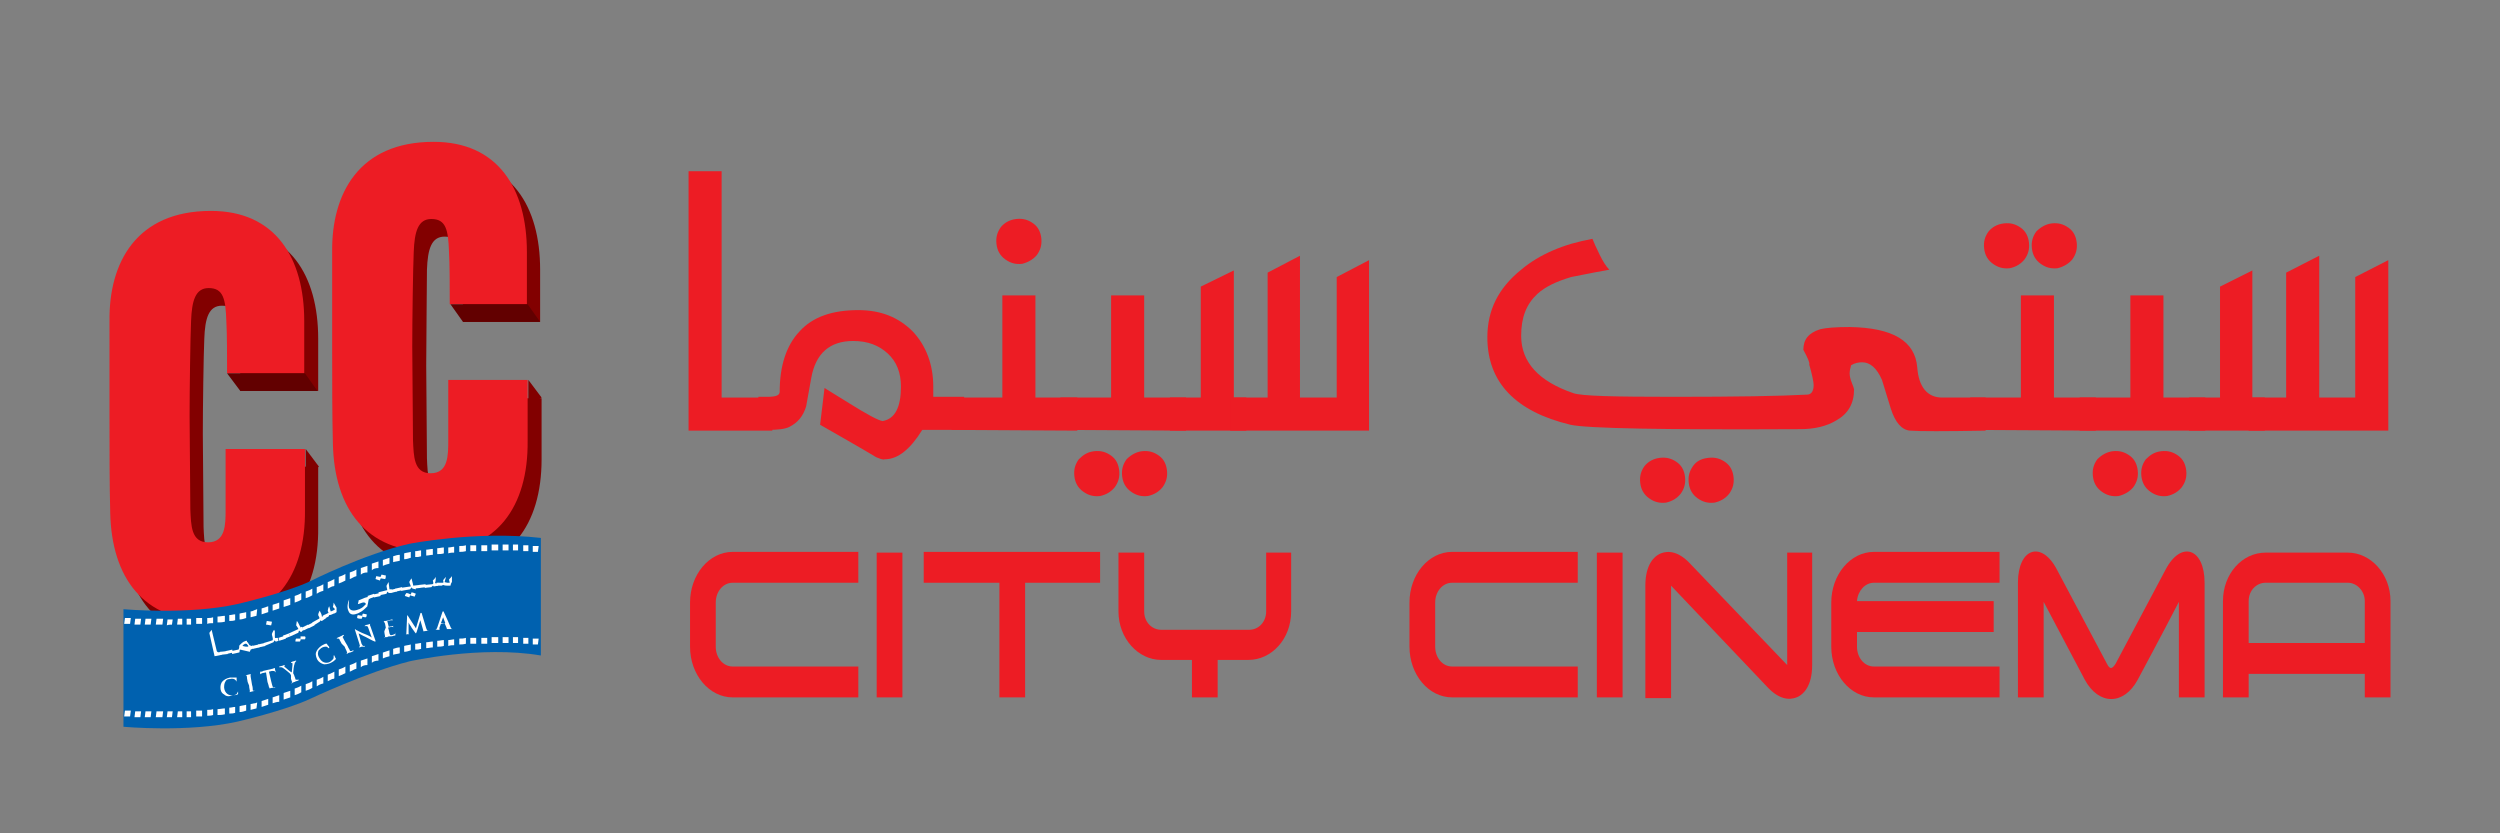 <?xml version="1.0" encoding="utf-8"?>
<!-- Generator: Adobe Illustrator 18.1.1, SVG Export Plug-In . SVG Version: 6.00 Build 0)  -->
<svg version="1.1" id="Layer_1" xmlns="http://www.w3.org/2000/svg" xmlns:xlink="http://www.w3.org/1999/xlink" x="0px" y="0px"
	 viewBox="0 0 340.2 113.4" enable-background="new 0 0 340.2 113.4" xml:space="preserve">
<rect x="0" y="0" width="340.2" height="113.4" fill="#808080" stroke="none"/>
<g>
	<g>
		<path fill="#ED1C24" d="M116.8,75.1v4.2H99.7c-1.3,0-2.3,1.2-2.3,2.7v6c0,1.5,1,2.7,2.3,2.7h17.1v4.2H99.7c-3.2,0-5.8-3.1-5.8-6.9
			v-6c0-3.8,2.6-6.9,5.8-6.9H116.8z"/>
		<rect x="119.3" y="75.2" fill="#ED1C24" width="3.5" height="19.7"/>
		<polygon fill="#ED1C24" points="149.7,75.1 149.7,79.3 139.5,79.3 139.5,94.9 136,94.9 136,79.3 125.7,79.3 125.7,75.1 		"/>
		<path fill="#ED1C24" d="M172.2,75.2h3.5v8c0,3.8-2.7,6.6-5.8,6.6h-4.2v5.1h-3.5v-5.1h-4.2c-3.1,0-5.8-2.9-5.8-6.6v-8h3.5v8
			c0,1.5,1.1,2.5,2.3,2.5h12c1.3,0,2.3-1.1,2.3-2.5V75.2z"/>
		<path fill="#ED1C24" d="M214.7,75.1v4.2h-17.1c-1.3,0-2.3,1.2-2.3,2.7v6c0,1.5,1,2.7,2.3,2.7h17.1v4.2h-17.1
			c-3.2,0-5.8-3.1-5.8-6.9v-6c0-3.8,2.6-6.9,5.8-6.9H214.7z"/>
		<rect x="217.3" y="75.2" fill="#ED1C24" width="3.5" height="19.7"/>
		<path fill="#ED1C24" d="M246.6,75.2v15.3c0,3-1.3,4-1.9,4.3c-0.6,0.3-2.1,0.8-4-1.1l-13.3-14l0,0v0.1v15.2h-3.5V79.7
			c0-3,1.3-4,1.9-4.3c0.6-0.3,2.1-0.8,4,1.1l13.4,14l0,0.1v-0.1V75.2H246.6z"/>
		<path fill="#ED1C24" d="M255,79.3c-1.2,0-2.2,1.1-2.3,2.5h18.6v4.2h-18.6V88c0,1.5,1,2.7,2.3,2.7h17.1v4.2H255
			c-3.2,0-5.8-3.1-5.8-6.9v-6c0-3.8,2.6-6.9,5.8-6.9h17.1v4.2H255z"/>
		<path fill="#ED1C24" d="M294.7,77.5c2.1-4,5.3-2.9,5.3,1.8v15.6h-3.5v-13c-1.9,3.7-5.6,10.6-5.6,10.6c-1.9,3.5-5.3,3.5-7.2,0
			l-5.6-10.6v13h-3.5V79.3c0-4.7,3.2-5.8,5.3-1.8l6.8,12.8c0.4,0.8,0.7,0.8,1.2,0L294.7,77.5z"/>
		<path fill="#ED1C24" d="M319.5,75.2c3.1,0,5.8,2.9,5.8,6.6v13.1h-3.5v-3.2H306v3.2h-3.5V81.8c0-3.7,2.6-6.6,5.8-6.6H319.5z
			 M306,87.5h15.8v-5.7c0-1.4-1.1-2.5-2.3-2.5h-11.2c-1.2,0-2.3,1-2.3,2.5V87.5z"/>
		<polygon fill="#ED1C24" points="105.1,54.1 105.1,58.6 93.7,58.6 93.7,23.3 98.2,23.3 98.2,54.1 		"/>
		<path fill="#ED1C24" d="M119.2,62.2c-1.8-1.1-4.3-2.5-7.6-4.4l0.6-5l3.4,2.1c2.4,1.5,3.9,2.3,4.5,2.4c1.7-0.3,2.5-1.9,2.5-4.7
			c0-1.9-0.6-3.4-1.8-4.5c-1.2-1.1-2.7-1.7-4.7-1.7c-3.2,0-5.1,1.7-5.7,5l-0.7,3.9c-0.4,1.3-1.1,2.2-2.3,2.8c-0.6,0.3-1.6,0.4-3,0.4
			h-1.2v-4.5h1.2c1.2,0,1.7-0.2,1.7-0.7c0-3.5,0.9-6.3,2.7-8.2c1.8-2,4.5-2.9,8-2.9c3.1,0,5.5,1,7.4,2.9c1.8,1.9,2.8,4.5,2.8,7.5
			v1.4h4.2v4.5h-5.7c-1.6,2.6-3.3,4-5.1,4C120.1,62.6,119.7,62.4,119.2,62.2"/>
		<path fill="#ED1C24" d="M129.5,54.1h6.9V40.2h4.5v13.9h5.7v4.5l-17.1-0.1V54.1z M138.3,29.8c0.9-0.1,1.6,0.1,2.3,0.6
			c0.7,0.5,1,1.2,1.1,2c0.1,0.9-0.1,1.6-0.6,2.3c-0.5,0.6-1.2,1-2,1.2c-0.9,0.1-1.6-0.1-2.3-0.6c-0.7-0.5-1.1-1.2-1.2-2.1
			c-0.1-0.9,0.1-1.6,0.6-2.3C136.7,30.3,137.4,29.9,138.3,29.8"/>
		<path fill="#ED1C24" d="M144.3,54.1h6.9V40.2h4.5v13.9h5.7v4.5l-17.1-0.1V54.1z M148.9,61.4c0.9-0.1,1.6,0.1,2.3,0.6
			c0.7,0.5,1,1.2,1.1,2c0.1,0.9-0.1,1.6-0.6,2.3c-0.5,0.6-1.1,1-2,1.2c-0.9,0.1-1.6-0.1-2.3-0.6c-0.7-0.5-1.1-1.2-1.2-2.1
			c-0.1-0.9,0.1-1.6,0.6-2.3C147.4,61.9,148,61.5,148.9,61.4 M155.4,61.4c0.9-0.1,1.6,0.1,2.3,0.6c0.7,0.5,1,1.2,1.1,2
			c0.1,0.9-0.1,1.6-0.6,2.3c-0.5,0.6-1.1,1-2,1.2c-0.9,0.1-1.6-0.1-2.3-0.6c-0.7-0.5-1.1-1.2-1.2-2.1c-0.1-0.9,0.1-1.6,0.6-2.3
			C153.9,61.9,154.6,61.5,155.4,61.4"/>
		<polygon fill="#ED1C24" points="169.6,58.6 159.2,58.6 159.2,54.1 163.4,54.1 163.4,39 167.9,36.8 167.9,54.1 169.6,54.1 		"/>
		<polygon fill="#ED1C24" points="186.3,58.6 167.4,58.6 167.4,54.1 172.5,54.1 172.5,37.1 176.9,34.8 176.9,54.1 181.9,54.1 
			181.9,37.7 186.3,35.4 		"/>
		<path fill="#ED1C24" d="M245.4,47.6c0-1.4,0.7-2.3,2.3-2.8c0.8-0.2,2.2-0.3,4-0.3c5.9,0.1,8.9,1.9,9.2,5.5
			c0.2,2.7,1.4,4.1,3.4,4.1h5.9v4.5c-5.6,0.1-9,0.1-10.3,0c-1.1-0.1-2-1.1-2.6-3c-0.4-1.3-0.8-2.6-1.2-3.9c-0.7-1.6-1.6-2.4-2.7-2.4
			c-0.5,0-1,0.1-1.5,0.4c-0.1,0.4-0.2,0.7-0.2,1.1c0,0.4,0.1,0.8,0.3,1.3c0.2,0.5,0.3,0.8,0.3,0.9c0,1.9-0.8,3.3-2.4,4.2
			c-1.3,0.8-3,1.2-4.9,1.2c-18.7,0.1-29.1-0.1-31.3-0.6c-7.5-1.8-11.3-5.8-11.3-11.9c0-3.7,1.5-6.7,4.6-9.2c2.5-2.1,5.8-3.5,9.7-4.2
			c0.2,0.5,0.5,1.2,1,2.2c0.4,0.8,0.8,1.5,1.3,2c-2.8,0.5-4.6,0.9-5.2,1c-2,0.6-3.5,1.3-4.6,2.3c-1.5,1.4-2.2,3.2-2.2,5.7
			c0,3.6,2.4,6.2,7.1,7.8c1.1,0.4,5.7,0.5,13.7,0.5c8.4,0,14.4-0.1,18.1-0.3c0.6,0,0.9-0.5,0.9-1.3c0-0.4-0.2-1.4-0.6-2.8
			C246.3,49.4,246,48.7,245.4,47.6 M225.9,62.3c0.9-0.1,1.6,0.1,2.3,0.6c0.7,0.5,1,1.2,1.1,2c0.1,0.9-0.1,1.6-0.6,2.3
			c-0.5,0.6-1.1,1-2,1.2c-0.9,0.1-1.6-0.1-2.3-0.6c-0.7-0.5-1.1-1.2-1.2-2.1c-0.1-0.9,0.1-1.6,0.6-2.3
			C224.4,62.7,225.1,62.4,225.9,62.3 M232.5,62.3c0.9-0.1,1.6,0.1,2.3,0.6c0.7,0.5,1,1.2,1.1,2c0.1,0.9-0.1,1.6-0.6,2.3
			c-0.5,0.6-1.1,1-2,1.2c-0.9,0.1-1.6-0.1-2.3-0.6c-0.7-0.5-1.1-1.2-1.2-2.1c-0.1-0.9,0.1-1.6,0.6-2.3
			C230.9,62.7,231.6,62.4,232.5,62.3"/>
		<path fill="#ED1C24" d="M268.1,54.1h6.9V40.2h4.5v13.9h5.7v4.5l-17.1-0.1V54.1z M272.7,30.4c0.9-0.1,1.6,0.1,2.3,0.6
			c0.7,0.5,1,1.2,1.1,2c0.1,0.9-0.1,1.6-0.6,2.3c-0.5,0.6-1.1,1-2,1.2c-0.9,0.1-1.6-0.1-2.3-0.6c-0.7-0.5-1.1-1.2-1.2-2.1
			c-0.1-0.9,0.1-1.6,0.6-2.3C271.1,30.9,271.8,30.5,272.7,30.4 M279.2,30.4c0.9-0.1,1.6,0.1,2.3,0.6c0.7,0.5,1,1.2,1.1,2
			c0.1,0.9-0.1,1.6-0.6,2.3c-0.5,0.6-1.2,1-2,1.2c-0.9,0.1-1.6-0.1-2.3-0.6c-0.7-0.5-1.1-1.2-1.2-2.1c-0.1-0.9,0.1-1.6,0.6-2.3
			C277.7,30.9,278.4,30.5,279.2,30.4"/>
		<path fill="#ED1C24" d="M283,54.1h6.9V40.2h4.5v13.9h5.7v4.5L283,58.6V54.1z M287.5,61.4c0.9-0.1,1.6,0.1,2.3,0.6
			c0.7,0.5,1,1.2,1.1,2c0.1,0.9-0.1,1.6-0.6,2.3c-0.5,0.6-1.2,1-2,1.2c-0.9,0.1-1.6-0.1-2.3-0.6c-0.7-0.5-1.1-1.2-1.2-2.1
			c-0.1-0.9,0.1-1.6,0.6-2.3C286,61.9,286.7,61.5,287.5,61.4 M294.1,61.4c0.9-0.1,1.6,0.1,2.3,0.6c0.7,0.5,1,1.2,1.1,2
			c0.1,0.9-0.1,1.6-0.6,2.3c-0.5,0.6-1.1,1-2,1.2c-0.9,0.1-1.6-0.1-2.3-0.6c-0.7-0.5-1.1-1.2-1.2-2.1c-0.1-0.9,0.1-1.6,0.6-2.3
			C292.6,61.9,293.2,61.5,294.1,61.4"/>
		<polygon fill="#ED1C24" points="308.2,58.6 297.9,58.6 297.9,54.1 302.1,54.1 302.1,39 306.5,36.8 306.5,54.1 308.2,54.1 		"/>
		<polygon fill="#ED1C24" points="325,58.6 306,58.6 306,54.1 311.1,54.1 311.1,37.1 315.6,34.8 315.6,54.1 320.5,54.1 320.5,37.7 
			325,35.4 		"/>
	</g>
	<g>
		<path fill="#820000" d="M30.2,86.9c-8.9,0-13.2-5.9-13.4-14.7c-0.1-3.9-0.1-8.2-0.1-13.2V46.1c-0.1-7.9,3.6-15,13.9-15
			c8.8,0,12.7,6.4,12.7,15v7.1H32.7c0-2.1,0-5.5-0.1-7.1c-0.1-3-0.4-4.5-2.4-4.5c-1.8,0-2.3,1.7-2.4,4.5c-0.1,2.2-0.2,9.4-0.2,12.9
			c0,2.3,0.1,10.4,0.1,12.7c0.1,2.2,0.1,4.5,2.4,4.5c2.4,0,2.4-2.4,2.4-4.5v-8.2h10.8v8.3C43.4,80.7,39.1,86.9,30.2,86.9"/>
		<path fill="#ED1C24" d="M28.4,84.5c-8.9,0-13.2-5.9-13.4-14.7c-0.1-3.9-0.1-8.2-0.1-13.2V43.7c-0.1-7.9,3.6-15,13.8-15
			c8.8,0,12.7,6.4,12.7,15v7.1H30.9c0-2.1,0-5.5-0.1-7.1c-0.1-3-0.4-4.5-2.4-4.5c-1.8,0-2.3,1.7-2.4,4.5c-0.1,2.2-0.2,9.3-0.2,12.9
			c0,2.3,0.1,10.4,0.1,12.7c0.1,2.2,0.1,4.5,2.4,4.5c2.4,0,2.4-2.4,2.4-4.5v-8.2h10.8v8.3C41.6,78.3,37.3,84.5,28.4,84.5"/>
		<polygon fill="#620000" points="30.9,50.8 32.7,53.2 43.2,53.2 41.5,50.8 		"/>
		<polygon fill="#820000" points="43.4,63.5 41.6,61.1 41.6,64.7 		"/>
		<g>
			<path fill="#820000" d="M60.5,77.5c-8.9,0-13.2-5.9-13.4-14.7C47,59,47,54.6,47,49.6V36.7c-0.1-7.9,3.6-15,13.8-15
				c8.8,0,12.7,6.4,12.7,15v7.1H63c0-2.1,0-5.5-0.1-7.1c-0.1-3-0.4-4.5-2.4-4.5c-1.8,0-2.3,1.7-2.4,4.5C58.1,39,58,46.2,58,49.7
				c0,2.3,0.1,10.4,0.1,12.7c0.1,2.2,0.1,4.5,2.4,4.5c2.4,0,2.4-2.4,2.4-4.5v-8.2h10.8v8.3C73.7,71.4,69.4,77.5,60.5,77.5"/>
			<path fill="#ED1C24" d="M58.7,75.1c-8.9,0-13.2-5.9-13.4-14.7c-0.1-3.9-0.1-8.2-0.1-13.2V34.3c-0.1-7.9,3.6-15,13.8-15
				c8.8,0,12.7,6.4,12.7,15v7.1H61.2c0-2.1,0-5.5-0.1-7.1c-0.1-3-0.4-4.5-2.4-4.5c-1.8,0-2.3,1.7-2.4,4.5c-0.1,2.2-0.2,9.3-0.2,12.9
				c0,2.3,0.1,10.4,0.1,12.7c0.1,2.2,0.1,4.5,2.4,4.5c2.4,0,2.4-2.4,2.4-4.5v-8.2h10.8v8.3C71.9,68.9,67.6,75.1,58.7,75.1"/>
			<polygon fill="#620000" points="61.3,41.4 63,43.8 73.5,43.8 71.8,41.4 			"/>
			<polygon fill="#820000" points="73.7,54.1 71.9,51.7 71.9,55.3 			"/>
		</g>
		<g>
			<path fill-rule="evenodd" clip-rule="evenodd" fill="#0061AF" d="M73.6,73.2c-8.8-1-17.9,0.8-17.9,0.8
				c-6.2,1.4-13.5,5.1-13.5,5.1c-3.4,1.6-9.9,3.1-9.9,3.1c-6.7,1.5-15.5,0.7-15.5,0.7v16c0,0,8.8,0.8,15.5-0.7c0,0,6.5-1.5,9.9-3.1
				c0,0,7.6-3.6,13.5-5.1c0,0,9.7-2.2,17.9-0.8V73.2z"/>
			<path fill-rule="evenodd" clip-rule="evenodd" fill="#FFFFFF" d="M24.1,97.6l0.1-0.8c0.2,0,0.4,0,0.6,0l0,0.8
				C24.5,97.6,24.3,97.6,24.1,97.6 M19.7,97.6l0.1-0.8c0.3,0,0.5,0,0.8,0l-0.1,0.8C20.2,97.6,20,97.6,19.7,97.6 M22.7,97.6l0.1-0.8
				c0.2,0,0.5,0,0.7,0l-0.1,0.8C23.2,97.6,22.9,97.6,22.7,97.6 M21.2,97.6l0.1-0.8c0.3,0,0.6,0,0.9,0l-0.1,0.8
				C21.8,97.6,21.5,97.6,21.2,97.6 M28.2,97.4l0-0.8c0.3,0,0.5,0,0.8-0.1l0,0.8C28.7,97.4,28.4,97.4,28.2,97.4 M29.6,97.3l0-0.8
				c0.3,0,0.7-0.1,1-0.1l0,0.8C30.2,97.3,29.9,97.3,29.6,97.3 M25.4,97.6l0-0.8c0.2,0,0.4,0,0.6,0l0,0.8
				C25.8,97.6,25.6,97.6,25.4,97.6 M31.2,97.1l0-0.8c0.3,0,0.5-0.1,0.8-0.1l0,0.8C31.7,97.1,31.5,97.1,31.2,97.1 M26.7,97.5l0-0.8
				c0.3,0,0.6,0,0.8,0l0,0.8C27.2,97.5,26.9,97.5,26.7,97.5 M43.1,93.4l0-0.9c0.3-0.1,0.6-0.2,0.9-0.4l0,0.9
				C43.6,93.1,43.4,93.2,43.1,93.4 M35.6,96.2l0-0.8c0.3-0.1,0.6-0.2,0.9-0.3l0,0.8C36.2,96,35.9,96.1,35.6,96.2 M37.1,95.7l0-0.8
				c0.3-0.1,0.6-0.2,0.9-0.3l0,0.9C37.7,95.5,37.4,95.6,37.1,95.7 M38.6,95.2l0-0.9c0.3-0.1,0.6-0.2,0.9-0.3l0,0.9
				C39.2,95,38.9,95.1,38.6,95.2 M56.8,88.4c-0.1,0-0.2,0-0.3,0l0-0.8c0,0,0.1,0,0.1,0c0.2,0,0.5-0.1,0.7-0.1l0,0.8
				C57.2,88.3,57,88.4,56.8,88.4 M41.6,94l0-0.9c0.3-0.1,0.6-0.2,0.9-0.4l0,0.9C42.2,93.8,41.9,93.9,41.6,94 M32.6,96.9l0-0.8
				c0.3-0.1,0.6-0.1,0.9-0.2l0,0.8C33.2,96.8,32.9,96.9,32.6,96.9 M16.9,97.5l0.1-0.8c0.2,0,0.5,0,0.8,0l-0.1,0.8
				C17.3,97.5,17.1,97.5,16.9,97.5 M40.1,94.6l0-0.9c0.3-0.1,0.6-0.2,0.9-0.4l0,0.9C40.7,94.4,40.4,94.5,40.1,94.6 M18.3,97.6
				l0.1-0.8c0.2,0,0.5,0,0.8,0l-0.1,0.8C18.8,97.6,18.5,97.6,18.3,97.6 M66.9,87.5l0-0.8c0.3,0,0.6,0,0.9,0l0,0.8
				C67.5,87.5,67.2,87.5,66.9,87.5 M46.1,92l0-0.9c0.3-0.1,0.6-0.2,0.9-0.4l0,0.9C46.6,91.8,46.4,91.9,46.1,92 M68.4,87.5l0-0.8
				c0.3,0,0.5,0,0.8,0l0,0.8C68.9,87.5,68.7,87.5,68.4,87.5 M64,87.6l0-0.8c0.3,0,0.6,0,0.8,0l0,0.8C64.5,87.6,64.3,87.6,64,87.6
				 M69.8,87.5l0-0.8c0.2,0,0.5,0,0.7,0l0,0.8C70.3,87.5,70.1,87.5,69.8,87.5 M71.2,87.6l0-0.8c0.2,0,0.5,0,0.7,0c0,0.3,0,0.5,0,0.8
				C71.6,87.6,71.4,87.6,71.2,87.6 M34.9,96.4c-0.3,0.1-0.5,0.1-0.8,0.2l0-0.8c0.2,0,0.4-0.1,0.6-0.1c0.1,0,0.2-0.1,0.3-0.1
				L34.9,96.4C34.9,96.4,34.9,96.4,34.9,96.4 M45.2,92.4c-0.2,0.1-0.4,0.2-0.6,0.3l0-0.9c0.1,0,0.2-0.1,0.3-0.1
				c0.2-0.1,0.4-0.2,0.6-0.3l0,0.9C45.4,92.4,45.3,92.4,45.2,92.4 M62.5,87.7l0-0.8c0.3,0,0.6,0,0.9-0.1l0,0.8
				C63,87.7,62.8,87.7,62.5,87.7 M73.2,87.7c-0.2,0-0.5,0-0.7,0l0-0.8c0.3,0,0.5,0,0.8,0L73.2,87.7z M65.5,87.6l0-0.8
				c0.3,0,0.6,0,0.8,0l0,0.8C66,87.6,65.7,87.6,65.5,87.6 M49.1,90.8l0-0.9c0.3-0.1,0.6-0.2,0.9-0.3l0,0.9
				C49.6,90.5,49.3,90.6,49.1,90.8 M50.6,90.2l0-0.9c0.3-0.1,0.6-0.2,0.9-0.3l0,0.9C51.1,89.9,50.8,90,50.6,90.2 M61,87.9l0-0.8
				c0.3,0,0.6-0.1,0.8-0.1l0,0.8C61.6,87.8,61.3,87.8,61,87.9 M52.1,89.6l0-0.8c0.3-0.1,0.6-0.2,0.9-0.3l0,0.8
				C52.6,89.4,52.3,89.5,52.1,89.6 M47.6,91.4l0-0.9c0.3-0.1,0.6-0.2,0.9-0.4l0,0.9C48.1,91.1,47.9,91.3,47.6,91.4 M59.5,88l0-0.8
				c0.3,0,0.6-0.1,0.9-0.1l0,0.8C60.1,88,59.8,88,59.5,88 M53.5,89.1l0-0.8c0.3-0.1,0.6-0.2,0.9-0.2l0,0.8
				C54.1,89,53.8,89,53.5,89.1 M58,88.2l0-0.8c0.3,0,0.6-0.1,0.9-0.1l0,0.8C58.6,88.1,58.3,88.2,58,88.2 M55,88.7l0-0.8
				c0.3-0.1,0.6-0.1,0.9-0.2l0,0.8C55.6,88.6,55.3,88.7,55,88.7"/>
			<path fill-rule="evenodd" clip-rule="evenodd" fill="#FFFFFF" d="M24.1,85l0.1-0.8c0.2,0,0.4,0,0.6,0l0,0.8
				C24.5,85,24.3,85,24.1,85 M19.7,85l0.1-0.8c0.3,0,0.5,0,0.8,0L20.5,85C20.2,85,20,85,19.7,85 M22.7,85.1l0.1-0.8
				c0.2,0,0.5,0,0.7,0L23.4,85C23.2,85,22.9,85,22.7,85.1 M21.2,85l0.1-0.8c0.3,0,0.6,0,0.9,0L22.1,85C21.8,85,21.5,85,21.2,85
				 M28.2,84.9l0-0.8c0.3,0,0.5,0,0.8-0.1l0,0.8C28.7,84.8,28.4,84.8,28.2,84.9 M29.6,84.7l0-0.8c0.3,0,0.7-0.1,1-0.1l0,0.8
				C30.2,84.7,29.9,84.7,29.6,84.7 M25.4,85l0-0.8c0.2,0,0.4,0,0.6,0l0,0.8C25.8,85,25.6,85,25.4,85 M31.2,84.5l0-0.8
				c0.3,0,0.5-0.1,0.8-0.1l0,0.8C31.7,84.5,31.5,84.5,31.2,84.5 M26.7,84.9l0-0.8c0.3,0,0.6,0,0.8,0l0,0.8
				C27.2,84.9,26.9,84.9,26.7,84.9 M43.1,80.8l0-0.9c0.3-0.1,0.6-0.2,0.9-0.4l0,0.9C43.6,80.5,43.4,80.6,43.1,80.8 M35.6,83.6l0-0.8
				c0.3-0.1,0.6-0.2,0.9-0.3l0,0.8C36.2,83.4,35.9,83.5,35.6,83.6 M37.1,83.1l0-0.8c0.3-0.1,0.6-0.2,0.9-0.3l0,0.8
				C37.7,82.9,37.4,83,37.1,83.1 M38.6,82.6l0-0.9c0.3-0.1,0.6-0.2,0.9-0.3l0,0.9C39.2,82.4,38.9,82.5,38.6,82.6 M56.8,75.8
				c-0.1,0-0.2,0-0.3,0l0-0.8c0,0,0.1,0,0.1,0c0.2,0,0.5-0.1,0.7-0.1l0,0.8C57.2,75.7,57,75.8,56.8,75.8 M41.6,81.4l0-0.9
				c0.3-0.1,0.6-0.2,0.9-0.4l0,0.9C42.2,81.2,41.9,81.3,41.6,81.4 M32.6,84.3l0-0.8c0.3-0.1,0.6-0.1,0.9-0.2l0,0.8
				C33.2,84.2,32.9,84.3,32.6,84.3 M16.9,84.9l0.1-0.8c0.2,0,0.5,0,0.8,0l-0.1,0.8C17.3,84.9,17.1,84.9,16.9,84.9 M40.1,82l0-0.9
				c0.3-0.1,0.6-0.2,0.9-0.4l0,0.9C40.7,81.8,40.4,81.9,40.1,82 M18.3,85l0.1-0.8c0.2,0,0.5,0,0.8,0L19.1,85
				C18.8,85,18.5,85,18.3,85 M66.9,74.9l0-0.8c0.3,0,0.6,0,0.9,0l0,0.8C67.5,74.9,67.2,74.9,66.9,74.9 M46.1,79.4l0-0.9
				c0.3-0.1,0.6-0.2,0.9-0.4l0,0.9C46.6,79.2,46.4,79.3,46.1,79.4 M68.4,74.9l0-0.8c0.3,0,0.5,0,0.8,0l0,0.8
				C68.9,74.9,68.7,74.9,68.4,74.9 M64,75l0-0.8c0.3,0,0.6,0,0.8,0l0,0.8C64.5,75,64.3,75,64,75 M69.8,74.9l0-0.8c0.2,0,0.5,0,0.7,0
				l0,0.8C70.3,74.9,70.1,74.9,69.8,74.9 M71.2,75l0-0.8c0.2,0,0.5,0,0.7,0c0,0.3,0,0.5,0,0.8C71.6,75,71.4,75,71.2,75 M34.9,83.8
				c-0.3,0.1-0.5,0.1-0.8,0.2l0-0.8c0.2,0,0.4-0.1,0.6-0.2c0.1,0,0.2-0.1,0.3-0.1L34.9,83.8C34.9,83.8,34.9,83.8,34.9,83.8
				 M45.2,79.8c-0.2,0.1-0.4,0.2-0.6,0.3l0-0.9c0.1,0,0.2-0.1,0.3-0.1c0.2-0.1,0.4-0.2,0.6-0.3l0,0.9C45.4,79.8,45.3,79.8,45.2,79.8
				 M62.5,75.1l0-0.8c0.3,0,0.6,0,0.9-0.1l0,0.8C63,75.1,62.8,75.1,62.5,75.1 M73.2,75.1c-0.2,0-0.5,0-0.7,0l0-0.8
				c0.3,0,0.5,0,0.8,0L73.2,75.1z M65.5,75l0-0.8c0.3,0,0.6,0,0.8,0l0,0.8C66,75,65.7,75,65.5,75 M49.1,78.2l0-0.9
				c0.3-0.1,0.6-0.2,0.9-0.3l0,0.9C49.6,77.9,49.3,78,49.1,78.2 M50.6,77.6l0-0.9c0.3-0.1,0.6-0.2,0.9-0.3l0,0.9
				C51.1,77.3,50.8,77.4,50.6,77.6 M61,75.3l0-0.8c0.3,0,0.6-0.1,0.8-0.1l0,0.8C61.6,75.2,61.3,75.2,61,75.3 M52.1,77l0-0.8
				c0.3-0.1,0.6-0.2,0.9-0.3l0,0.8C52.6,76.8,52.3,76.9,52.1,77 M47.6,78.8l0-0.9c0.3-0.1,0.6-0.2,0.9-0.4l0,0.9
				C48.1,78.5,47.9,78.7,47.6,78.8 M59.5,75.4l0-0.8c0.3,0,0.6-0.1,0.9-0.1l0,0.8C60.1,75.4,59.8,75.4,59.5,75.4 M53.5,76.5l0-0.8
				c0.3-0.1,0.6-0.2,0.9-0.2l0,0.8C54.1,76.4,53.8,76.4,53.5,76.5 M58,75.6l0-0.8c0.3,0,0.6-0.1,0.9-0.1l0,0.8
				C58.6,75.5,58.3,75.6,58,75.6 M55,76.1l0-0.8c0.3-0.1,0.6-0.1,0.9-0.2l0,0.8C55.6,76,55.3,76.1,55,76.1"/>
		</g>
		<g>
			<path fill="#FFFFFF" d="M30.5,94.5c-0.4-0.2-0.5-0.6-0.5-0.9c0-0.2,0-0.6,0.3-0.9c0.2-0.2,0.5-0.4,1-0.5c0.2,0,0.3,0,0.5,0
				c0.1,0,0.2,0,0.3,0c0,0,0.1,0,0.1,0c0,0,0,0.1,0,0.2c0,0.1,0,0.3,0,0.4c0,0.1,0,0.1,0,0.1c0,0,0,0,0-0.1c0-0.1-0.1-0.2-0.2-0.3
				c-0.1-0.1-0.4-0.2-0.7-0.1c-0.3,0-0.5,0.1-0.6,0.3c-0.2,0.3-0.2,0.6-0.2,0.9c0.1,0.8,0.7,1.1,1.2,1c0.3,0,0.5-0.1,0.6-0.3
				c0-0.1,0.1-0.2,0.1-0.2c0-0.1,0-0.1,0-0.1c0,0,0,0,0,0c0,0,0,0.3,0,0.4c0,0.1,0,0.1-0.1,0.1c-0.1,0.1-0.4,0.1-0.6,0.1
				C31.2,94.8,30.8,94.8,30.5,94.5z"/>
			<path fill="#FFFFFF" d="M33.7,92.8c-0.1-0.5-0.1-0.6-0.1-0.7c0-0.1-0.1-0.2-0.1-0.2c0,0-0.1,0-0.1,0c0,0-0.1,0-0.1,0
				c0,0,0,0,0.1,0c0.1,0,0.3-0.1,0.4-0.1c0.1,0,0.3-0.1,0.4-0.1c0,0,0.1,0,0.1,0c0,0,0,0,0,0c0,0-0.1,0-0.1,0
				c-0.1,0-0.1,0.1-0.1,0.2c0,0.1,0,0.2,0.1,0.7l0.1,0.6c0.1,0.3,0.1,0.6,0.1,0.7c0,0.1,0.1,0.1,0.2,0.1c0,0,0.1,0,0.2,0
				c0,0,0.1,0,0.1,0c0,0,0,0-0.1,0c-0.2,0-0.4,0.1-0.5,0.1c-0.1,0-0.3,0.1-0.4,0.1c0,0-0.1,0-0.1,0c0,0,0,0,0,0c0,0,0.1,0,0.1,0
				c0.1,0,0.1-0.1,0.1-0.2c0-0.1-0.1-0.4-0.1-0.7L33.7,92.8z"/>
			<path fill="#FFFFFF" d="M36.2,91.5l-0.5,0.1c-0.2,0.1-0.3,0.1-0.3,0.2c0,0.1,0,0.1,0,0.1c0,0,0,0,0,0c0,0,0,0,0,0
				c0-0.1,0-0.4,0-0.4c0,0,0-0.1,0-0.1c0,0,0.1,0,0.1,0c0.1,0,0.2,0,0.3-0.1l1.3-0.3c0.1,0,0.2-0.1,0.2-0.1c0,0,0.1,0,0.1,0
				c0,0,0,0,0,0.1c0,0.1,0.1,0.3,0.1,0.4c0,0,0,0.1,0,0.1c0,0,0,0-0.1-0.1l0,0c0-0.1-0.1-0.1-0.4-0.1l-0.4,0.1l0.3,1.3
				c0.1,0.3,0.1,0.5,0.2,0.7c0,0.1,0.1,0.2,0.2,0.1c0,0,0.1,0,0.2,0c0,0,0.1,0,0.1,0c0,0,0,0-0.1,0c-0.2,0.1-0.4,0.1-0.5,0.1
				c-0.1,0-0.3,0.1-0.4,0.1c0,0-0.1,0-0.1,0c0,0,0,0,0,0c0,0,0.1,0,0.1,0c0.1,0,0.1-0.1,0-0.2c0-0.1-0.1-0.4-0.2-0.7L36.2,91.5z"/>
			<path fill="#FFFFFF" d="M39.6,91.9c-0.1-0.2-0.1-0.2-0.2-0.3c0,0-0.7-0.6-0.9-0.7c-0.1-0.1-0.2-0.1-0.3-0.1c0,0-0.1,0-0.1,0
				c0,0,0,0-0.1,0c0,0,0,0,0-0.1c0.1,0,0.3-0.1,0.4-0.1c0.1,0,0.2-0.1,0.3-0.1c0,0,0.1,0,0.1,0c0,0,0,0-0.1,0.1c0,0,0,0,0,0.1
				c0,0,0,0.1,0.1,0.1c0.1,0.1,0.8,0.7,0.9,0.7c0-0.1,0.1-0.9,0.1-1c0-0.1,0-0.1,0-0.2c0,0,0-0.1-0.1-0.1c0,0-0.1,0-0.1,0
				c0,0,0,0,0-0.1c0.1,0,0.2-0.1,0.3-0.1c0.1,0,0.3-0.1,0.3-0.1c0,0,0.1,0,0.1,0c0,0,0,0,0,0.1c0,0-0.1,0-0.1,0.1
				c-0.1,0.1-0.1,0.1-0.1,0.2c-0.1,0.2-0.2,1-0.2,1.2c0,0.1,0,0.2,0.1,0.3l0.1,0.3c0,0,0.1,0.2,0.1,0.3c0,0.1,0.1,0.1,0.2,0.1
				c0,0,0.1,0,0.2,0c0,0,0.1,0,0.1,0c0,0,0,0-0.1,0.1c-0.2,0.1-0.4,0.1-0.5,0.2c-0.1,0-0.3,0.1-0.4,0.2c0,0-0.1,0-0.1,0c0,0,0,0,0,0
				c0,0,0.1,0,0.1-0.1c0.1,0,0.1-0.1,0-0.2c0-0.1-0.1-0.3-0.1-0.3L39.6,91.9z"/>
			<path fill="#FFFFFF" d="M44.1,90.4c-0.4-0.1-0.7-0.3-0.9-0.6c-0.1-0.2-0.3-0.6-0.2-1c0.1-0.3,0.3-0.6,0.7-0.9
				c0.2-0.1,0.3-0.2,0.4-0.2c0.1-0.1,0.2-0.1,0.3-0.1c0,0,0.1,0,0.1,0c0,0,0,0.1,0.1,0.2c0.1,0.1,0.2,0.2,0.2,0.3c0,0,0,0.1,0,0.1
				c0,0,0,0-0.1,0c-0.1-0.1-0.2-0.2-0.3-0.2c-0.2,0-0.4,0-0.7,0.2c-0.2,0.2-0.4,0.3-0.4,0.5c-0.1,0.3,0,0.6,0.2,0.9
				c0.4,0.7,1.1,0.7,1.5,0.4c0.2-0.2,0.4-0.3,0.4-0.5c0-0.1,0-0.2,0-0.2c0-0.1,0-0.1,0-0.1c0,0,0,0,0.1,0c0,0,0.1,0.3,0.2,0.4
				c0,0.1,0,0.1,0,0.1c-0.1,0.1-0.3,0.3-0.5,0.4C44.9,90.3,44.5,90.4,44.1,90.4z"/>
			<path fill="#FFFFFF" d="M46.5,87.6c-0.2-0.4-0.3-0.5-0.3-0.6c-0.1-0.1-0.1-0.1-0.2-0.1c0,0-0.1,0-0.1,0c0,0,0,0-0.1,0
				c0,0,0,0,0.1-0.1c0.1-0.1,0.3-0.1,0.4-0.2c0.1,0,0.2-0.1,0.4-0.2c0,0,0.1,0,0.1,0c0,0,0,0,0,0.1c0,0-0.1,0-0.1,0.1
				c-0.1,0.1-0.1,0.1,0,0.2c0,0.1,0.1,0.2,0.3,0.6l0.3,0.5c0.1,0.3,0.3,0.5,0.3,0.6c0,0.1,0.1,0.1,0.2,0.1c0,0,0.1,0,0.2-0.1
				c0,0,0.1,0,0.1,0c0,0,0,0,0,0.1c-0.2,0.1-0.4,0.2-0.5,0.2c-0.1,0-0.3,0.1-0.4,0.2c0,0-0.1,0-0.1,0c0,0,0,0,0,0c0,0,0.1,0,0.1-0.1
				c0.1,0,0-0.1,0-0.2c0-0.1-0.2-0.4-0.3-0.7L46.5,87.6z"/>
			<path fill="#FFFFFF" d="M49.2,87.6c0.1,0.2,0.2,0.3,0.2,0.3c0.1,0,0.1,0,0.2,0c0,0,0.1,0,0.1,0c0,0,0,0-0.1,0.1
				C49.4,88,49.3,88,49.2,88c0,0-0.2,0.1-0.3,0.1c0,0-0.1,0-0.1,0c0,0,0,0,0,0c0,0,0.1,0,0.1-0.1c0.1-0.1,0.1-0.1,0-0.4l-0.6-1.9
				c0-0.1,0-0.1,0-0.1c0,0,0.1,0,0.1,0.1c0.1,0,0.7,0.4,1.3,0.6c0.3,0.1,0.9,0.4,0.9,0.5l0,0l-0.5-1.4c-0.1-0.2-0.1-0.2-0.2-0.2
				c-0.1,0-0.1,0-0.2,0c0,0-0.1,0-0.1,0c0,0,0,0,0.1-0.1c0.2-0.1,0.3-0.1,0.4-0.1c0,0,0.1-0.1,0.3-0.1c0,0,0.1,0,0.1,0c0,0,0,0,0,0
				c0,0-0.1,0-0.1,0c-0.1,0.1-0.1,0.1,0,0.3l0.7,2c0,0.1,0,0.1,0,0.1c0,0-0.1,0-0.1,0c-0.3-0.1-0.8-0.4-1.2-0.6
				c-0.5-0.2-0.9-0.5-1-0.5l0,0L49.2,87.6z"/>
			<path fill="#FFFFFF" d="M52.5,85.4c-0.1-0.5-0.1-0.6-0.2-0.7c0-0.1-0.1-0.2-0.2-0.1c0,0-0.1,0-0.1,0c0,0-0.1,0-0.1,0
				c0,0,0,0,0.1,0c0.1,0,0.2,0,0.3-0.1c0.1,0,0.2,0,0.2,0c0.1,0,0.7-0.2,0.8-0.2c0.1,0,0.1,0,0.1-0.1c0,0,0,0,0,0c0,0,0,0,0,0
				c0,0,0,0.1,0,0.2c0,0,0,0.2,0,0.2c0,0,0,0,0,0c0,0,0,0,0,0c0,0,0-0.1,0-0.1c0-0.1-0.1-0.1-0.2-0.1c-0.1,0-0.4,0.1-0.5,0.1
				c0,0,0,0,0,0l0.2,0.8c0,0,0,0,0,0c0.1,0,0.4-0.1,0.5-0.1c0.1,0,0.1,0,0.1-0.1c0,0,0-0.1,0-0.1c0,0,0,0,0,0c0,0,0,0.1,0,0.2
				c0,0.1,0,0.2,0,0.2c0,0,0,0.1,0,0.1c0,0,0,0,0,0c0,0,0-0.1,0-0.1c0-0.1-0.1-0.1-0.2-0.1c-0.1,0-0.4,0.1-0.5,0.1c0,0,0,0,0,0
				l0.1,0.3c0,0.1,0.1,0.4,0.1,0.5c0.1,0.2,0.1,0.3,0.4,0.2c0.1,0,0.2-0.1,0.3-0.1c0.1-0.1,0.1-0.1,0.1-0.3c0,0,0-0.1,0-0.1
				c0,0,0,0,0,0.1c0,0.1,0,0.3,0,0.4c0,0.1,0,0.1-0.2,0.1c-0.2,0.1-0.4,0.1-0.6,0.1c-0.1,0-0.2,0-0.3,0.1c0,0-0.1,0-0.2,0
				c-0.1,0-0.2,0-0.2,0.1c0,0-0.1,0-0.1,0c0,0,0,0,0,0c0,0,0.1,0,0.1,0c0.1,0,0.1-0.1,0.1-0.2c0-0.1-0.1-0.4-0.1-0.7L52.5,85.4z"/>
			<path fill="#FFFFFF" d="M55.4,83.8C55.4,83.7,55.5,83.7,55.4,83.8c0.1-0.1,0.1-0.1,0.1,0l1.1,1.7l0.6-2c0-0.1,0-0.1,0.1-0.1
				c0,0,0.1,0,0.1,0.1l0.6,2c0.1,0.2,0.1,0.3,0.2,0.3c0.1,0,0.2,0,0.2,0c0,0,0.1,0,0.1,0c0,0,0,0-0.1,0c-0.1,0-0.5,0.1-0.7,0.1
				c-0.1,0-0.1,0-0.1,0c0,0,0,0,0,0c0,0,0-0.1,0-0.1l-0.4-1.4h0l-0.5,1.6c-0.1,0.2-0.1,0.2-0.1,0.2c0,0-0.1-0.1-0.1-0.1
				c-0.1-0.1-0.4-0.6-0.5-0.7c0-0.1-0.3-0.4-0.4-0.7l0,0l0,1.3c0,0.1,0,0.1,0,0.2c0,0.1,0.1,0.1,0.1,0.1c0.1,0,0.1,0,0.1,0
				c0,0,0.1,0,0.1,0c0,0,0,0-0.1,0c-0.1,0-0.3,0-0.3,0c-0.1,0-0.2,0-0.3,0.1c0,0-0.1,0-0.1,0c0,0,0,0,0,0c0,0,0,0,0.1,0
				c0.1,0,0.1-0.2,0.1-0.3L55.4,83.8z"/>
			<path fill="#FFFFFF" d="M60,84.9C59.9,84.9,59.9,85,60,84.9l-0.2,0.5c0,0.1,0,0.2,0,0.2c0,0.1,0,0.1,0.1,0.1h0c0,0,0,0,0.1,0
				c0,0,0,0-0.1,0c-0.1,0-0.2,0-0.3,0c0,0-0.2,0-0.4,0c0,0-0.1,0-0.1,0c0,0,0,0,0,0c0,0,0.1,0,0.1,0c0.2,0,0.2-0.1,0.3-0.3l0.7-2.1
				c0-0.1,0.1-0.1,0.1-0.1c0,0,0.1,0,0.1,0.1c0.1,0.2,0.7,1.5,0.9,2c0.1,0.3,0.2,0.3,0.3,0.3c0.1,0,0.1,0,0.1,0c0,0,0,0,0,0
				c0,0,0,0-0.2,0c-0.1,0-0.4,0-0.6,0c-0.1,0-0.1,0-0.1,0c0,0,0,0,0,0c0,0,0,0,0-0.1l-0.3-0.7c0,0,0,0,0,0L60,84.9z M60.6,84.8
				C60.6,84.8,60.6,84.7,60.6,84.8l-0.3-0.8c0,0,0,0,0,0c0,0,0,0,0,0L60,84.8c0,0,0,0,0,0L60.6,84.8z"/>
		</g>
		<g>
			<path fill="#FFFFFF" d="M29.2,89.3l-0.7-3.1c0,0,0-0.1,0-0.1c0.1-0.1,0.2-0.3,0.3-0.4c0.3,1.2,0.4,1.7,0.7,2.9
				c0.1,0.2,0.3,0.2,0.5,0.1c0,0,0.1,0,0.1,0l0.1,0.4L29.2,89.3z"/>
			<path fill="#FFFFFF" d="M30.1,89.1L30,88.7l0.9-0.1L31,89L30.1,89.1z"/>
			<path fill="#FFFFFF" d="M30.8,89l-0.1-0.4l0.9-0.2l0.1,0.4L30.8,89z"/>
			<path fill="#FFFFFF" d="M34.1,88.4c0,0.1-0.1,0.2-0.1,0.3l-1.3-0.3c-0.1,0-0.1,0.2-0.1,0.3c0,0,0,0.1-0.1,0.1l-0.9,0.2l-0.1-0.4
				l0.9-0.2c0,0,0.1,0,0.1-0.1c0.1-0.2,0-0.4,0.1-0.5c0.1-0.1,0.4-0.4,0.6-0.5c0.1,0,0.2-0.1,0.3-0.1c0,0,0.1,0,0.1,0
				c0,0.1,0,0.2,0.1,0.2c0.1,0.1,0.1,0.2,0.2,0.3c0,0.1,0.1,0.1,0.3,0.2c0.1,0,0.2,0,0.2-0.1l0.1,0.4C34.4,88.3,34.3,88.3,34.1,88.4
				z M33.5,87.6c0,0-0.1,0-0.1,0c0,0-0.1,0-0.2,0.1c-0.1,0-0.2,0.2-0.2,0.2c0.1,0,0.3,0.1,0.5,0.1c0.1,0,0.2,0,0.2,0
				c0,0,0.1,0,0.1-0.1C33.7,87.8,33.6,87.6,33.5,87.6z"/>
			<path fill="#FFFFFF" d="M34.4,88.3l-0.1-0.4l0.9-0.2l0.1,0.4L34.4,88.3z"/>
			<path fill="#FFFFFF" d="M35.2,88.1l-0.1-0.4l0.9-0.2l0.1,0.4L35.2,88.1z"/>
			<path fill="#FFFFFF" d="M37.6,87.3c-0.1,0-0.3-0.1-0.3-0.2c0,0.1,0,0.2-0.1,0.3L36,87.9l-0.1-0.4c0.3-0.1,1.4-0.4,1.2-0.4
				c0.1-0.2-0.1-0.6-0.1-0.8c0-0.1,0.2-0.5,0.3-0.6l0.1,0.2l0,0.8c0,0.2,0.2,0.1,0.3,0.1c0,0,0.1,0,0.1,0l0.1,0.4L37.6,87.3z
				 M36.9,85.1c-0.2,0-0.5-0.1-0.7-0.1l0.1-0.5l0.7,0.1C37,84.8,36.9,85,36.9,85.1z"/>
			<path fill="#FFFFFF" d="M38,87.2l-0.1-0.4l0.9-0.3l0.1,0.4L38,87.2z"/>
			<path fill="#FFFFFF" d="M38.7,86.9l-0.2-0.4l0.8-0.3l0.2,0.4L38.7,86.9z"/>
			<path fill="#FFFFFF" d="M41,86c-0.1,0-0.2-0.1-0.3-0.2c0,0-0.1,0.2-0.1,0.3l-1.1,0.5l-0.2-0.4l1.3-0.6c0-0.1-0.3-0.5-0.3-0.5
				c0-0.1,0.1-0.6,0.1-0.6c0.1,0.1,0.2,0.3,0.2,0.3l0.2,0.4c0,0,0.1,0.1,0.1,0.2c0,0,0.1-0.1,0.2-0.1l0.2,0.4L41,86z M41.5,87
				c-0.2,0-0.4,0-0.6,0c0,0.1,0,0.2-0.1,0.3l-0.6,0c0-0.1,0-0.3,0.1-0.4c0.2,0,0.4,0,0.6,0c0-0.1,0-0.2,0-0.3c0.1,0,0.4,0,0.6,0
				C41.6,86.7,41.6,86.8,41.5,87z"/>
			<path fill="#FFFFFF" d="M41.3,85.8l-0.2-0.4l0.8-0.4l0.2,0.4L41.3,85.8z"/>
			<path fill="#FFFFFF" d="M42,85.5l-0.2-0.4l0.8-0.4l0.2,0.4L42,85.5z"/>
			<path fill="#FFFFFF" d="M44.1,83.7l0.2,0.4c0,0,0,0,0.1,0c-0.2,0.1-0.4,0.3-0.6,0.4c-0.1,0-0.1,0-0.2-0.1c0,0.1-0.1,0.2-0.1,0.2
				l-0.8,0.5l-0.2-0.4l0.9-0.5c0.2-0.1-0.1-0.4-0.1-0.5c0-0.2,0.1-0.4,0.2-0.6c0.1,0.2,0.3,0.5,0.3,0.8c0,0,0.1,0,0.1,0
				c0.1-0.1,0.3-0.2,0.4-0.3L44.1,83.7z"/>
			<path fill="#FFFFFF" d="M45.8,83.3c-0.1,0.1-0.3,0.2-0.4,0.2c-0.4,0.2-0.5,0.2-0.6,0.2c0,0-0.1,0.2-0.1,0.2l-0.6,0.3l-0.2-0.4
				l0.8-0.4c0-0.1-0.1-0.2-0.1-0.3c0-0.1,0.1-0.5,0.2-0.6l0.2,0.7c0.1,0,0.2-0.1,0.3-0.1c0,0,0.3-0.2,0.3-0.2
				c-0.1-0.1-0.3-0.3-0.3-0.3c0-0.1,0.1-0.3,0.1-0.6l0.4,0.7C45.8,82.9,45.8,83.2,45.8,83.3z"/>
			<path fill="#FFFFFF" d="M50.2,81.5c-0.1,0.3-0.1,0.6-0.2,0.9c0,0,0,0.1,0,0.1c-0.2,0.2-0.5,0.5-0.8,0.7c-0.2,0.1-0.5,0.3-0.6,0.3
				c-0.5,0.2-1,0.2-1.2-0.4c-0.2-0.4-0.1-1.1,0.1-1.5c0,0,0,0,0,0l0,0.1c0,0.1-0.1,0.7,0,1c0.2,0.5,0.8,0.4,1.1,0.3
				c0,0,0.2-0.1,0.3-0.1c0.2-0.1,0.4-0.2,0.6-0.4c0.1-0.1,0.3-0.3,0.3-0.3c-0.2-0.5-0.8,0-1.1,0c0-0.1,0.1-0.3,0.1-0.5
				c0.3-0.1,0.9-0.4,1-0.4l0.4-0.1l0.2,0.4C50.3,81.4,50.2,81.4,50.2,81.5z M49.8,84c-0.1,0-0.3,0-0.5-0.1c0,0.1,0,0.2-0.1,0.3
				c-0.2,0-0.4,0-0.6-0.1c0-0.1,0-0.3,0.1-0.4l0.6,0.1c0-0.1,0-0.2,0.1-0.3l0.5,0.1l0,0.1C49.9,83.7,49.9,83.9,49.8,84z"/>
			<path fill="#FFFFFF" d="M50.2,81.5L50,81.1l0.9-0.3l0.1,0.4L50.2,81.5z"/>
			<path fill="#FFFFFF" d="M50.9,81.3l-0.1-0.4l0.9-0.2l0.1,0.4L50.9,81.3z"/>
			<path fill="#FFFFFF" d="M52.4,78.8l-0.6-0.1c0,0.1-0.1,0.2-0.1,0.3l-0.6-0.2c0-0.1,0.1-0.3,0.1-0.4c0.1,0,0.4,0.1,0.6,0.1
				c0-0.1,0.1-0.2,0.1-0.3c0.2,0,0.4,0.1,0.6,0.1C52.5,78.5,52.5,78.7,52.4,78.8z M53,80.7c0,0-0.1,0-0.2-0.1c0,0-0.1-0.1-0.1-0.1
				c0,0.1-0.1,0.2-0.1,0.3l-1,0.2l-0.1-0.4l1.2-0.3l-0.1-0.5c0,0,0-0.1,0-0.1c0.1-0.2,0.2-0.4,0.3-0.5l0,0.2l0.1,0.8
				c0,0,0.1,0,0.2,0c0,0,0.1,0,0.1,0l0.1,0.4L53,80.7z"/>
			<path fill="#FFFFFF" d="M53.1,80.7l-0.1-0.4l0.9-0.2l0.1,0.4L53.1,80.7z"/>
			<path fill="#FFFFFF" d="M53.9,80.5l-0.1-0.4l0.9-0.2l0.1,0.4L53.9,80.5z"/>
			<path fill="#FFFFFF" d="M56.2,80.1C56.1,80.1,56,80,56,79.9c0,0-0.1,0.2-0.2,0.3l-1.2,0.2L54.5,80l1.4-0.2c0-0.1-0.2-0.5-0.2-0.6
				c0-0.1,0.3-0.5,0.3-0.5c0,0.1,0.1,0.3,0.1,0.4l0.1,0.4c0,0,0,0.2,0.1,0.3c0,0,0.1,0,0.2,0l0.1,0.4L56.2,80.1z M56.4,81.2
				c-0.2-0.1-0.4-0.1-0.6-0.2c0,0.1-0.1,0.2-0.1,0.3l-0.6-0.2c0-0.1,0.1-0.3,0.2-0.4c0.2,0,0.4,0.1,0.6,0.2c0-0.1,0.1-0.2,0.1-0.3
				c0.1,0,0.4,0.1,0.6,0.2C56.5,80.9,56.5,81.1,56.4,81.2z"/>
			<path fill="#FFFFFF" d="M56.3,80.1l-0.1-0.4l0.9-0.1l0.1,0.4L56.3,80.1z"/>
			<path fill="#FFFFFF" d="M57.1,80L57,79.6l0.9-0.1l0.1,0.4L57.1,80z"/>
			<path fill="#FFFFFF" d="M59.6,79.3l0,0.4c0,0,0,0,0.1,0c-0.2,0-0.5,0.1-0.7,0.1c0-0.1-0.1-0.1-0.1-0.1c-0.1,0.1-0.2,0.2-0.2,0.2
				l-0.9,0.1l0-0.4l1-0.1c0.3,0,0.1-0.4,0.1-0.5c0.1-0.1,0.3-0.3,0.4-0.5c0,0.2,0,0.6-0.1,0.8c0,0,0.1,0.1,0.1,0.1
				c0.1,0,0.3,0,0.5,0L59.6,79.3z"/>
			<path fill="#FFFFFF" d="M61.3,79.7c-0.1,0-0.4,0-0.4,0c-0.4,0-0.6-0.1-0.6-0.1c0,0-0.2,0.1-0.2,0.1l-0.7,0l0-0.4l0.9,0
				c0.1-0.1,0-0.2,0-0.3c0-0.1,0.3-0.4,0.4-0.5l-0.2,0.7c0.1,0.1,0.2,0,0.3,0.1c0,0,0.4,0,0.4,0c0-0.1-0.1-0.4-0.1-0.4
				c0-0.1,0.2-0.2,0.4-0.5l0,0.8C61.4,79.3,61.3,79.6,61.3,79.7z"/>
		</g>
		<path fill="none" d="M17.6,95.4c0,0,16.7,1.6,27.4-4.9c9-5.4,23.7-4.8,26.5-4.2"/>
	</g>
</g>
</svg>
